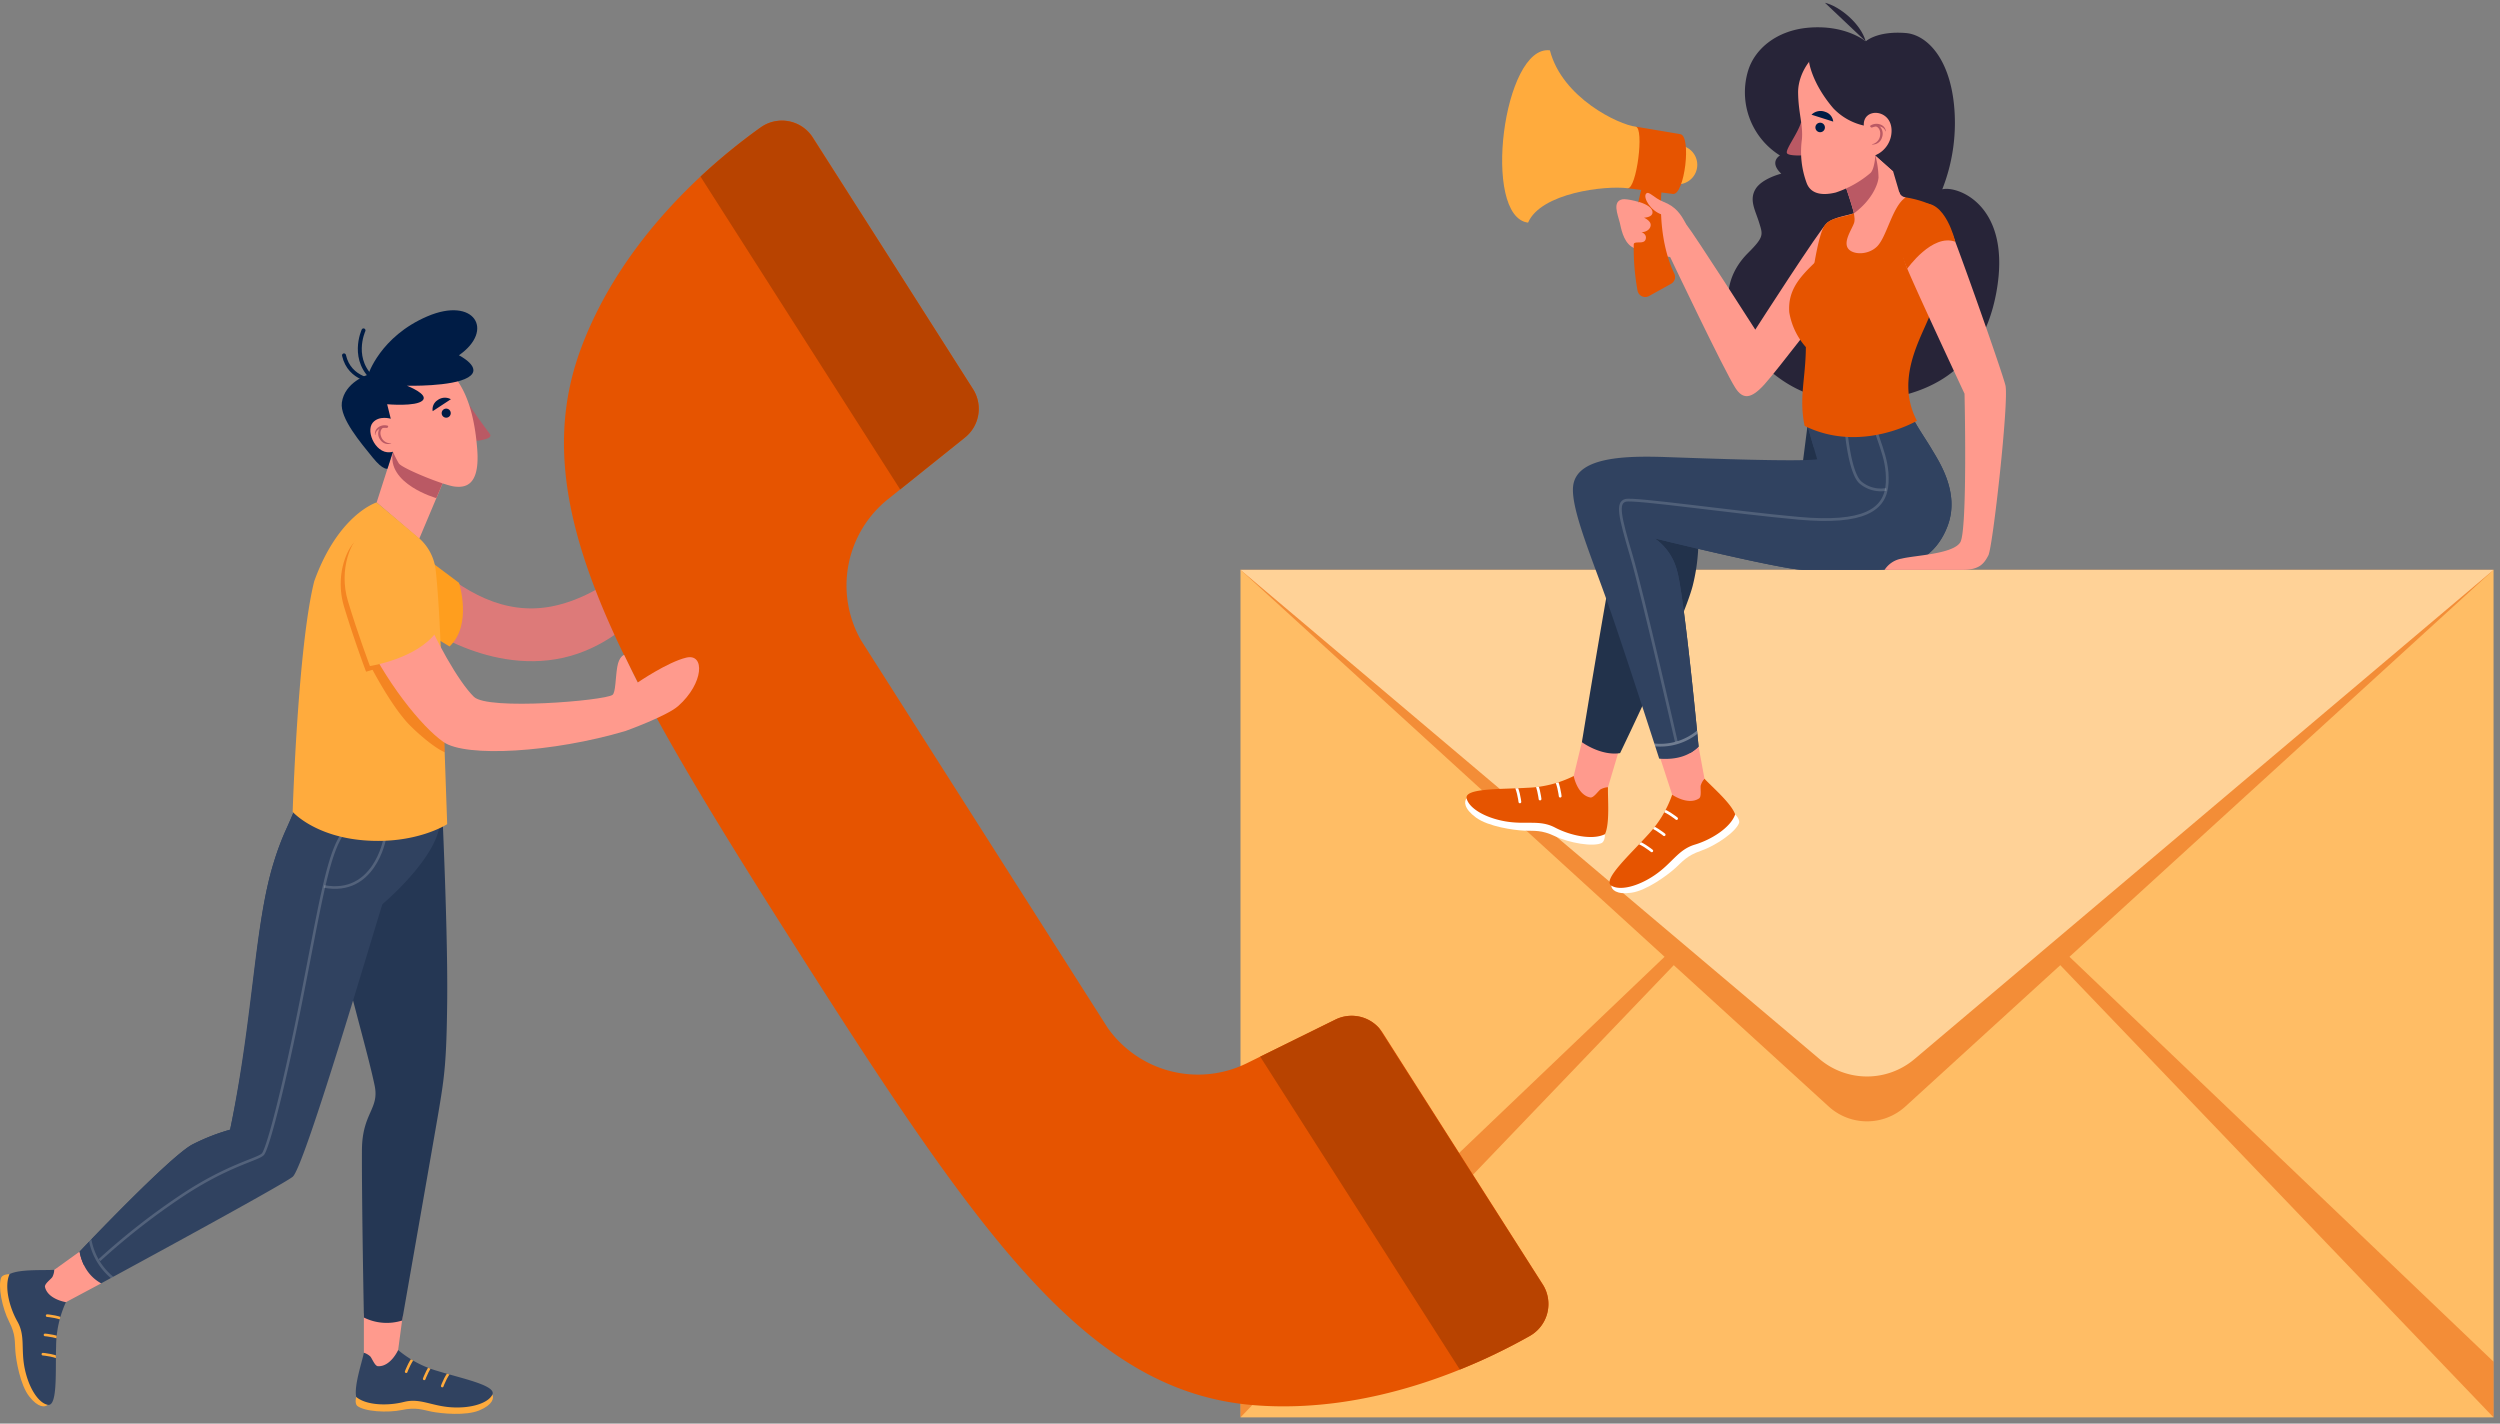 <svg id="Сгруппировать_659" data-name="Сгруппировать 659" xmlns="http://www.w3.org/2000/svg" xmlns:xlink="http://www.w3.org/1999/xlink" width="499.444" height="284.405" viewBox="0 0 499.444 284.405">
  <rect x="0" y="0" width="499.444" height="284.405" fill="#808080" stroke="none"/>
  <defs>
    <clipPath id="clip-path">
      <path id="Контур_991" data-name="Контур 991" d="M221.819,113.277c-5.186.32-12.617.045-12.16,2.114.418,1.9,3.529,3.842,7.642,4.581a23.6,23.6,0,0,0,4.5.3,10.821,10.821,0,0,1,5.5.953c3.093,1.625,7.513,2.566,9.983,1.323,1.02-2.176.524-7.287.608-9.386l-6.848-2.23a22.587,22.587,0,0,1-9.234,2.346" transform="translate(-209.639 -110.931)" fill="none" stroke="#fff" stroke-width="1"/>
    </clipPath>
    <clipPath id="clip-path-2">
      <rect id="Прямоугольник_916" data-name="Прямоугольник 916" width="498.154" height="283.16" fill="none"/>
    </clipPath>
    <clipPath id="clip-path-3">
      <path id="Контур_999" data-name="Контур 999" d="M242.6,114.509a22.588,22.588,0,0,1-4.96,8.135c-3.484,3.856-8.988,8.853-7.214,10.016,1.627,1.064,5.209.278,8.666-2.07,3.523-2.39,4.68-5.105,8.029-6.106s7.165-3.42,8.064-6.035c-.794-2.27-4.722-5.576-6.13-7.134Z" transform="translate(-230.078 -111.316)" fill="none" stroke="#fff" stroke-width="1"/>
    </clipPath>
    <clipPath id="clip-path-5">
      <path id="Контур_1006" data-name="Контур 1006" d="M271.705,61.794l1.936,6.675c-3.734.525-22.091-.163-30.067-.44s-17.634-.112-18.639,5.46c-.718,3.975,3.112,13.017,6.313,22.151,3.1,8.841,10.835,32.631,10.835,32.631,3.343.264,5.98-.519,7.864-2.414,0,0-2.9-30.711-4.349-35.3a11.225,11.225,0,0,0-4.394-6.281s25.553,6.281,29.709,6.281h14.181c6.1,0,11.981-1.762,14.634-8.849,2.469-6.609-1.8-12.884-3.188-15.239s-3.587-5.368-4.571-7.9Z" transform="translate(-224.847 -58.573)" fill="none"/>
    </clipPath>
    <clipPath id="clip-path-6">
      <path id="Контур_1039" data-name="Контур 1039" d="M52.477,193.521c-.393,1.964-1.992,6.589-1.536,8.832,2.014,1.7,6.32,1.82,9.548,1s5.5.84,9.555,1.078c3.976.235,7.292-.872,8.1-2.538.886-1.815-6.061-3.221-10.793-4.675a21.569,21.569,0,0,1-8.035-4.239Z" transform="translate(-50.86 -192.984)" fill="none" stroke="#ffab3d" stroke-width="1"/>
    </clipPath>
    <clipPath id="clip-path-8">
      <path id="Контур_1046" data-name="Контур 1046" d="M1.5,182.373c-1.108,2.391-.082,6.574,1.558,9.474s.641,5.527,1.486,9.5c.826,3.9,2.77,6.8,4.59,7.146,1.987.375,1.505-6.7,1.656-11.646a21.548,21.548,0,0,1,1.965-8.869l-2.328-6.455c-2,.14-6.882-.182-8.926.854" transform="translate(-1.042 -181.519)" fill="none" stroke="#ffab3d" stroke-width="1"/>
    </clipPath>
    <clipPath id="clip-path-10">
      <path id="Контур_1055" data-name="Контур 1055" d="M52.548,123.476c-4.775,9.636-6.5,36.79-11.094,59.8a41.709,41.709,0,0,0-7.382,2.879c-4.335,2.068-22.693,21.49-22.693,21.49a8.974,8.974,0,0,0,4.3,6.343S51.536,194.565,53.943,192.7s16.825-51.266,17.936-54.455c0,0,10.623-8.655,12.089-15.513L59.411,106.654c-1.878,4.036-1.862,6.726-6.863,16.822" transform="translate(-11.379 -106.654)" fill="none"/>
    </clipPath>
  </defs>
  <path id="Контур_1071" data-name="Контур 1071" d="M0,0H250.33V169.316H0Z" transform="translate(247.824 113.844)" fill="#ffbd65"/>
  <g id="Сгруппировать_634" data-name="Сгруппировать 634" transform="translate(247.824 29.026)">
    <g id="Сгруппировать_661" data-name="Сгруппировать 661">
      <path id="Объединение_10" data-name="Объединение 10" d="M163.773,78.975,132.835,107.2a11.376,11.376,0,0,1-15.339,0L86.558,78.975,0,169.315V158.19L84.72,77.3,0,0H250.33l-84.72,77.3,84.72,80.892v11.125Z" transform="translate(0 84.819)" fill="#e65400" stroke="rgba(0,0,0,0)" stroke-miterlimit="10" stroke-width="1" opacity="0.45"/>
      <path id="Контур_984" data-name="Контур 984" d="M177.328,81.461l115.695,97.744a14.674,14.674,0,0,0,18.941,0L427.658,81.461Z" transform="translate(-177.327 3.359)" fill="#ffd297"/>
      <path id="Контур_985" data-name="Контур 985" d="M237.042,24.667a3.9,3.9,0,1,1,3.9,3.9,3.9,3.9,0,0,1-3.9-3.9" transform="translate(-153.588 -20.769)" fill="#ffab3d"/>
      <path id="Контур_986" data-name="Контур 986" d="M209.737,114.123c-.528.6-.586,2.045,1.884,3.847s7.55,2.517,9.615,2.605,3.4-.2,6.176,1.119,7.622,2.2,9.366,1.326c.643-.458.593-1.743.593-1.743Z" transform="translate(-164.561 16.344)" fill="#fff"/>
      <path id="Контур_987" data-name="Контур 987" d="M237.9,113.162c-.084,2.1.412,7.21-.608,9.386-2.469,1.241-6.89.3-9.983-1.323s-5.818-.5-10.009-1.251c-4.114-.739-7.224-2.685-7.642-4.581-.456-2.071,6.974-1.794,12.159-2.114a22.6,22.6,0,0,0,9.236-2.348Z" transform="translate(-164.482 15.074)" fill="#e65400"/>
    </g>
  </g>
  <g id="Сгруппировать_636" data-name="Сгруппировать 636" transform="translate(292.98 155.031)">
    <g id="Сгруппировать_635" data-name="Сгруппировать 635" clip-path="url(#clip-path)">
      <path id="Контур_988" data-name="Контур 988" d="M223.426,114.993s-.314-2.957-1.4-4.154" transform="translate(-204.714 -110.968)" fill="none" stroke="#fff" stroke-linecap="round" stroke-miterlimit="10" stroke-width="0.551"/>
      <path id="Контур_989" data-name="Контур 989" d="M220.545,115.4s-.314-2.957-1.4-4.152" transform="translate(-205.859 -110.805)" fill="none" stroke="#fff" stroke-linecap="round" stroke-miterlimit="10" stroke-width="0.551"/>
      <path id="Контур_990" data-name="Контур 990" d="M217.664,115.81s-.314-2.957-1.4-4.152" transform="translate(-207.005 -110.642)" fill="none" stroke="#fff" stroke-linecap="round" stroke-miterlimit="10" stroke-width="0.551"/>
    </g>
  </g>
  <g id="Сгруппировать_638" data-name="Сгруппировать 638">
    <g id="Сгруппировать_637" data-name="Сгруппировать 637" clip-path="url(#clip-path-2)">
      <path id="Контур_992" data-name="Контур 992" d="M233.992,108.017l-2.183,7.323a3.719,3.719,0,0,0-1.5.446c-.495.361-1.388,1.741-2.045,1.61-2.605-.516-3.308-4.286-3.308-4.286l1.848-7.66Z" transform="translate(89.433 41.921)" fill="#ff9a8d"/>
      <path id="Контур_993" data-name="Контур 993" d="M271.2,60.878l-.989,7.72-26.938-.551a8.644,8.644,0,0,0-8.223,6.322c-1.881,6.445-8.918,49.7-8.918,49.7s3.783,2.791,7.629,2.186c0,0,12.7-26.268,14.519-33.484a37.5,37.5,0,0,0,.9-13.3l32.469-2.82Z" transform="translate(89.896 24.202)" fill="#22324b"/>
      <path id="Контур_994" data-name="Контур 994" d="M230.324,130.631c.039.8,1.012,1.87,4.039,1.432s7.155-3.481,8.693-4.861,2.3-2.521,5.2-3.52,6.988-3.754,7.622-5.6c.138-.778-.794-1.662-.794-1.662Z" transform="translate(91.565 46.283)" fill="#fff"/>
      <path id="Контур_995" data-name="Контур 995" d="M249.051,111.316c1.409,1.558,5.336,4.865,6.13,7.133-.9,2.616-4.715,5.034-8.064,6.036s-4.5,3.715-8.029,6.106c-3.458,2.348-7.039,3.133-8.666,2.068-1.774-1.161,3.73-6.16,7.214-10.015a22.588,22.588,0,0,0,4.96-8.135Z" transform="translate(91.467 44.253)" fill="#e65400"/>
    </g>
  </g>
  <g id="Сгруппировать_640" data-name="Сгруппировать 640" transform="translate(321.545 155.569)">
    <g id="Сгруппировать_639" data-name="Сгруппировать 639" clip-path="url(#clip-path-3)">
      <path id="Контур_996" data-name="Контур 996" d="M240.778,117.577s-2.293-1.892-3.9-1.987" transform="translate(-227.377 -109.617)" fill="none" stroke="#fff" stroke-linecap="round" stroke-miterlimit="10" stroke-width="0.551"/>
      <path id="Контур_997" data-name="Контур 997" d="M239,119.885s-2.292-1.894-3.9-1.989" transform="translate(-228.082 -108.7)" fill="none" stroke="#fff" stroke-linecap="round" stroke-miterlimit="10" stroke-width="0.551"/>
      <path id="Контур_998" data-name="Контур 998" d="M237.232,122.193s-2.293-1.9-3.9-1.99" transform="translate(-228.787 -107.783)" fill="none" stroke="#fff" stroke-linecap="round" stroke-miterlimit="10" stroke-width="0.551"/>
    </g>
  </g>
  <g id="Сгруппировать_642" data-name="Сгруппировать 642">
    <g id="Сгруппировать_641" data-name="Сгруппировать 641" clip-path="url(#clip-path-2)">
      <path id="Контур_1000" data-name="Контур 1000" d="M245.044,106.717l1.184,6.429a3.693,3.693,0,0,0-.757,1.363c-.1.605.225,2.215-.337,2.581-2.222,1.453-5.361-.75-5.361-.75l-2.594-7.949Z" transform="translate(94.29 42.425)" fill="#ff9a8d"/>
      <path id="Контур_1001" data-name="Контур 1001" d="M291.97,58.574c.984,2.53,3.185,5.541,4.571,7.9s5.656,8.631,3.186,15.239c-2.651,7.088-8.538,8.851-14.634,8.851H270.913c-4.156,0-29.708-6.281-29.708-6.281A11.219,11.219,0,0,1,245.6,90.56c1.446,4.587,4.351,35.3,4.351,35.3-1.884,1.9-4.522,2.678-7.865,2.415,0,0-7.656-23.82-10.834-32.633-3.322-9.2-7.031-18.175-6.314-22.15,1.006-5.572,10.665-5.74,18.639-5.462s26.334.966,30.067.44L271.706,61.8Z" transform="translate(89.387 23.286)" fill="#304260"/>
      <path id="Контур_1002" data-name="Контур 1002" d="M296.143,81.709c2.471-6.609-1.8-12.884-3.186-15.239s-3.587-5.367-4.571-7.9l-20.264,3.22,1.237,4.268S280.6,67.6,285.5,61.794c0,0,3.582,5.448,4.62,8.715,1.432,4.507,1.041,11.818-7.784,13.574s-41.393-3.034-45.7-3.513-2.875,2.011-.479,7.074,3.4,14.145,5.554,25.02c1.375,6.942,2.928,14.511,2.928,14.511a7.843,7.843,0,0,0,1.734-1.318s-2.9-30.711-4.349-35.3a11.232,11.232,0,0,0-4.394-6.282s25.551,6.282,29.708,6.282h14.181c6.1,0,11.984-1.762,14.634-8.851" transform="translate(92.97 23.286)" fill="#304260"/>
    </g>
  </g>
  <g id="Сгруппировать_644" data-name="Сгруппировать 644" transform="translate(314.234 81.859)">
    <g id="Сгруппировать_643" data-name="Сгруппировать 643" clip-path="url(#clip-path-5)">
      <path id="Контур_1003" data-name="Контур 1003" d="M281.667,58.591c.989,6.023,3.516,9,3.27,14.511s-4.7,8.308-17.665,7.148-32.883-4.068-34.626-3.579-1.163,3.136,1.156,10.99,9.007,37.245,9.007,37.245" transform="translate(-222.149 -58.566)" fill="none" stroke="#fff" stroke-miterlimit="10" stroke-width="0.551" opacity="0.16"/>
      <path id="Контур_1004" data-name="Контур 1004" d="M271.966,73.561a6.282,6.282,0,0,1-5.169-1.375c-2.307-2.031-2.967-11.291-2.967-11.291" transform="translate(-209.35 -57.65)" fill="none" stroke="#fff" stroke-miterlimit="10" stroke-width="0.551" opacity="0.16"/>
      <path id="Контур_1005" data-name="Контур 1005" d="M235.885,107.279a11.775,11.775,0,0,0,10.174-3.093" transform="translate(-220.459 -40.44)" fill="none" stroke="#fff" stroke-miterlimit="10" stroke-width="0.551" opacity="0.31"/>
    </g>
  </g>
  <g id="Сгруппировать_646" data-name="Сгруппировать 646" transform="translate(71.051 0.551)">
    <g id="Сгруппировать_660" data-name="Сгруппировать 660">
      <path id="Контур_1007" data-name="Контур 1007" d="M274.521,6.72S270.461,3.282,262.879,4c-6.036.573-10.449,4.082-11.837,8.5a14.875,14.875,0,0,0,6.346,17.011s-2.271,1.237.253,3.634c0,0-3.91.956-5.172,3.128s0,4.207.757,6.658,1.008,2.831-2.271,6.111-6.1,9.083-1.473,16.526,12.67,13.682,23.849,13.089c11.308-.6,24.074-4.369,27.279-21.786s-7.772-21.382-10.8-20.6a36.228,36.228,0,0,0,2.33-17.024c-1.008-9.589-5.688-13.893-9.625-14.2-5.8-.458-8,1.677-8,1.677" transform="translate(27.162 1)" fill="#272438"/>
      <path id="Контур_1008" data-name="Контур 1008" d="M278.515,31.3c-1.5.45-3.993.826-5.316,1.857s-14.389,21.38-14.389,21.38S246.773,35.7,244.985,33.458c-1.877-2.353-11.049-5.294-12.718-4.96-2.063.414-.949,2.987-.528,4.661.242.959.616,3.61,2.317,4.782s7.744,2.085,7.744,2.085,10.831,22.794,13.068,26.211c1.448,2.211,3.044,2.237,5.729-.717,2.6-2.861,12.98-16.47,12.98-16.47Z" transform="translate(20.806 10.768)" fill="#ff9a8d"/>
      <path id="Контур_1009" data-name="Контур 1009" d="M267.3,30.5c-2.387.864-4.587.809-5.794,2.346s-2.25,8.567-2.25,8.567,5.986-1.191,7.579-4.33a15.141,15.141,0,0,0,1.638-5.976Z" transform="translate(32.017 11.573)" fill="#e65400"/>
      <path id="Контур_1010" data-name="Контур 1010" d="M277.032,27.7a4.189,4.189,0,0,0,2.022.725c1.335.194,5.688,1.142,6.567,2.771,2.112,2.915-.055,12.481-1.284,19.2-.752,4.093-8.007,13.282-3.052,22.657,0,0-11.164,6.591-22.433,1.027-1.177-5.579.207-9.467.246-15.746a13.938,13.938,0,0,1-3.318-6.967c-.535-7.659,7.126-10,13.091-18.522,1.666-2.381,2.926-2.265,5.193-4a5.347,5.347,0,0,1,2.968-1.14" transform="translate(30.623 10.459)" fill="#e65400"/>
      <path id="Контур_1011" data-name="Контур 1011" d="M275.065,30.29c3.374-2.127,6.109.5,7.707,4.33s10.029,27.655,10.77,30.615-2.516,32.253-3.4,33.956-1.815,2.915-5.2,2.915H269.4a5.073,5.073,0,0,1,3.431-2.251c2.665-.664,10.21-.885,11.69-3.252s.85-29.691.85-29.691-9.364-20-11.436-24.974S272.672,31.8,275.065,30.29" transform="translate(36.046 11.189)" fill="#ff9a8d"/>
      <path id="Контур_1012" data-name="Контур 1012" d="M275.778,29.176c-2,0-6.573,4.542-2.71,12.943,0,0,5.009-7.1,9.6-5.378,0,0-2.005-8.705-6.887-7.565" transform="translate(36.909 11.007)" fill="#e65400"/>
      <path id="Контур_1013" data-name="Контур 1013" d="M269.785,22.2l3.523,3.133,1.557,5.276a13.848,13.848,0,0,0-3.065,2.766c-1.038,1.564-3.362,5.325-6.159,5.643A22.757,22.757,0,0,0,265.5,33.8c-.424-1.825-1.7-5.448-1.7-5.448Z" transform="translate(33.822 8.273)" fill="#ff9a8d"/>
      <path id="Контур_1014" data-name="Контур 1014" d="M269.785,22.2a18.923,18.923,0,0,1,.63,4.451c-.129,1.5-1.453,4.612-4.915,7.15-.424-1.825-1.7-5.448-1.7-5.448Z" transform="translate(33.822 8.273)" fill="#ba5964"/>
      <path id="Контур_1015" data-name="Контур 1015" d="M258.286,17.445c-.661,2.372-3.376,5.7-2.784,6.289.49.491,2.8.38,2.8.38a4.345,4.345,0,0,0,1.125-3.94c-.576-2.3-1.146-2.729-1.146-2.729" transform="translate(30.489 6.385)" fill="#ba5964"/>
      <path id="Контур_1016" data-name="Контур 1016" d="M263.547,6.868c-3.281.3-6.57,4.845-6.508,8.982s1.017,6.385.756,9.306a18.088,18.088,0,0,0,.981,8.8c.818,2.038,2.942,2.5,5.775,1.813a20.782,20.782,0,0,0,6.951-3.908c.816-.785.973-3.533.973-3.533a8.11,8.11,0,0,0,5.643-4.109c1.772-3.541,1.452-18.811-14.571-17.352" transform="translate(31.133 2.141)" fill="#ff9a8d"/>
      <path id="Контур_1017" data-name="Контур 1017" d="M271.852,28.9a5.314,5.314,0,0,0,3.217-5.308c-.323-4.031-5.75-4.173-5.529-.627a12.033,12.033,0,0,1-6.107-3.465c-4.342-5.1-4.83-9.248-4.83-9.248.92-6.348,11.324-4.1,11.324-4.1s5.272-2.279,9.756.711c3.212,2.142,4.848,9.828,2.247,16.226s-6.556,8.946-6.556,8.946Z" transform="translate(31.756 1.566)" fill="#272438"/>
      <path id="Контур_1018" data-name="Контур 1018" d="M259.511,18.438a.95.95,0,1,1,.9,1,.952.952,0,0,1-.9-1" transform="translate(32.116 6.423)" fill="#001c45"/>
      <path id="Контур_1019" data-name="Контур 1019" d="M258.952,16.6l4.341,1.378a2.268,2.268,0,0,0-1.589-1.941,2.565,2.565,0,0,0-2.752.563" transform="translate(31.894 5.765)" fill="#001c45"/>
      <path id="Контур_1020" data-name="Контур 1020" d="M269.362,17.831a2.231,2.231,0,0,0-1.969.221c-.184.148.133.453.309.387,1-.37,2.221-.422,2.714.746.026.063.071,0,.063-.045a1.637,1.637,0,0,0-1.117-1.31" transform="translate(35.228 6.487)" fill="#ba5964"/>
      <path id="Контур_1021" data-name="Контур 1021" d="M268.794,17.863c-.11-.053-.363.225-.34.3a1.355,1.355,0,0,1,.545.481,1.789,1.789,0,0,1,.236,1.131,2.019,2.019,0,0,1-1.613,1.938c-.018,0-.046.053-.018.061a1.937,1.937,0,0,0,2-1.421,2.073,2.073,0,0,0-.811-2.49" transform="translate(35.329 6.548)" fill="#ba5964"/>
      <path id="Контур_1022" data-name="Контур 1022" d="M265.606,32.931c.056,1.133-2.085,3.634-1.558,5.36s4.11,1.962,6.044,0,3.063-8.1,5.7-9.776a1.5,1.5,0,0,1-1.3-1.061Z" transform="translate(33.887 10.364)" fill="#ff9a8d"/>
      <path id="Контур_1023" data-name="Контур 1023" d="M239.116,27.264s-1.055,9.309,2.541,16.761a1.552,1.552,0,0,1-.664,2.018l-4.384,2.435A1.566,1.566,0,0,1,234.3,47.4a46.7,46.7,0,0,1,.858-20.6Z" transform="translate(21.792 10.106)" fill="#e65400"/>
      <path id="Контур_1024" data-name="Контур 1024" d="M234.872,28.858c1.11.314,2.714,1,2.762,2.057s-1.7,1.1-1.7,1.1,1.238.551,1.33,1.329-.688,1.56-1.835,1.56c0,0,1.185.4.822,1.463s-2.106.186-2.45.967a4.959,4.959,0,0,1-1.122-3.256c-.092-2.246,2.191-5.22,2.191-5.22" transform="translate(21.449 10.922)" fill="#ff9a8d"/>
      <path id="Контур_1025" data-name="Контур 1025" d="M243.341,33.816c-1.057-2.032-2.1-3.509-4.492-4.448-2.043-.8-3.01-2.374-3.541-1.574s.911,3.33,3.147,4.093Z" transform="translate(22.451 10.411)" fill="#ff9a8d"/>
      <path id="Контур_1026" data-name="Контур 1026" d="M232.669,30.407l9.055,1.14c2.324.281,3.764-11.665,1.441-11.945l-8.891-1.5Z" transform="translate(21.446 6.648)" fill="#e65400"/>
      <path id="Контур_1027" data-name="Контур 1027" d="M241.406,22.452c-3.3-.373-14.666-5.688-17.134-15.246-9.317-1.182-13.685,33.238-4.367,34.42,2.563-5.944,15.331-7.45,19.9-6.875,1.769.231,3.374-12.068,1.6-12.3" transform="translate(14.314 2.302)" fill="#ffab3d"/>
      <path id="Контур_1028" data-name="Контур 1028" d="M260.871.394c2.886.683,7.139,4.1,8.155,7.72" transform="translate(32.657 -0.394)" fill="#272438"/>
      <path id="Контур_1029" data-name="Контур 1029" d="M61.73,81.619c7.47,6.809,15.591,11.429,25.006,9.637,13.256-2.524,23.609-16.038,23.609-16.038s3.416,4.455,3.416,4.9S105,97.938,89.112,101.5,58.935,93.68,58.935,93.68Z" transform="translate(-47.622 29.352)" fill="#dd7a79"/>
      <path id="Контур_1030" data-name="Контур 1030" d="M189.249,198.505a22.1,22.1,0,0,0,27.806,7.045l17.69-8.719a7.336,7.336,0,0,1,9.433,2.641l31.973,50.238a7.33,7.33,0,0,1-2.567,10.321c-10.339,5.85-31.7,15.748-55.213,13.833-33.006-2.689-54.493-33.379-90.842-90.493S72.475,93.8,84.016,62.756c8.223-22.113,26.233-37.271,35.91-44.16a7.331,7.331,0,0,1,10.438,2.045l31.972,50.238a7.337,7.337,0,0,1-1.6,9.665l-15.39,12.332a22.1,22.1,0,0,0-5.392,28.173Z" transform="translate(-39.001 6.302)" fill="#e65400"/>
      <path id="Контур_1031" data-name="Контур 1031" d="M140.019,90.923l12.955-10.381a7.339,7.339,0,0,0,1.6-9.665l-16.9-26.558L122.4,20.389a7.313,7.313,0,0,0-10.24-1.794,119.564,119.564,0,0,0-12.022,9.833Z" transform="translate(-31.24 6.304)" fill="#b84300"/>
      <path id="Контур_1032" data-name="Контур 1032" d="M220.026,215.882a119.574,119.574,0,0,0,13.994-6.724,7.309,7.309,0,0,0,2.729-9.994L203.9,147.676a7.326,7.326,0,0,0-8.716-1.718l-15.04,7.413Z" transform="translate(0.563 57.175)" fill="#b84300"/>
      <path id="Контур_1033" data-name="Контур 1033" d="M62.371,80.07,68.422,84.6s2.729,8.367-1.878,12.72l-8.012-4.855Z" transform="translate(-47.782 31.281)" fill="#ff9e1e"/>
      <path id="Контур_1034" data-name="Контур 1034" d="M78.155,199.362c.356.671.087,2.025-2.605,3.144s-7.557.644-9.491.264-3.111-.941-5.975-.342-7.552.338-8.975-.862c-.492-.57-.161-1.748-.161-1.748Z" transform="translate(-50.84 78.705)" fill="#ffab3d"/>
      <path id="Контур_1035" data-name="Контур 1035" d="M52.477,193.521c-.391,1.964-1.993,6.589-1.536,8.832,2.014,1.7,6.32,1.82,9.548,1s5.5.841,9.554,1.079c3.977.233,7.294-.874,8.1-2.539.886-1.817-6.061-3.221-10.793-4.676a21.54,21.54,0,0,1-8.035-4.237Z" transform="translate(-50.832 76.17)" fill="#304260"/>
    </g>
  </g>
  <g id="Сгруппировать_648" data-name="Сгруппировать 648" transform="translate(71.079 269.704)">
    <g id="Сгруппировать_647" data-name="Сгруппировать 647" clip-path="url(#clip-path-6)">
      <path id="Контур_1036" data-name="Контур 1036" d="M58.062,197.09s.952-2.671,2.226-3.534" transform="translate(-47.997 -192.757)" fill="none" stroke="#ffab3d" stroke-linecap="round" stroke-miterlimit="10" stroke-width="0.525"/>
      <path id="Контур_1037" data-name="Контур 1037" d="M60.64,198.112s.952-2.669,2.225-3.533" transform="translate(-46.972 -192.35)" fill="none" stroke="#ffab3d" stroke-linecap="round" stroke-miterlimit="10" stroke-width="0.525"/>
      <path id="Контур_1038" data-name="Контур 1038" d="M63.218,199.136s.952-2.671,2.225-3.534" transform="translate(-45.947 -191.943)" fill="none" stroke="#ffab3d" stroke-linecap="round" stroke-miterlimit="10" stroke-width="0.525"/>
    </g>
  </g>
  <g id="Сгруппировать_650" data-name="Сгруппировать 650">
    <g id="Сгруппировать_649" data-name="Сгруппировать 649" clip-path="url(#clip-path-2)">
      <path id="Контур_1040" data-name="Контур 1040" d="M52.017,187.762V195.6a3.52,3.52,0,0,1,1.286.748c.379.446.9,1.922,1.535,1.947,2.53.106,4.022-3.231,4.022-3.231l.953-7.12Z" transform="translate(20.679 74.644)" fill="#ff9a8d"/>
      <path id="Контур_1041" data-name="Контур 1041" d="M9.553,208.246c-.553.521-1.93.618-3.722-1.681s-2.619-7.118-2.766-9.083.087-3.248-1.248-5.852-2.323-7.195-1.541-8.883c.419-.626,1.644-.618,1.644-.618Z" transform="translate(0 72.405)" fill="#ffab3d"/>
      <path id="Контур_1042" data-name="Контур 1042" d="M10.43,181.518c-2,.141-6.882-.18-8.925.854-1.11,2.391-.082,6.574,1.558,9.475s.641,5.527,1.484,9.5c.827,3.9,2.77,6.8,4.591,7.144,1.986.373,1.5-6.7,1.656-11.646a21.554,21.554,0,0,1,1.964-8.869Z" transform="translate(0.414 72.162)" fill="#304260"/>
    </g>
  </g>
  <g id="Сгруппировать_652" data-name="Сгруппировать 652" transform="translate(1.456 253.681)">
    <g id="Сгруппировать_651" data-name="Сгруппировать 651" clip-path="url(#clip-path-8)">
      <path id="Контур_1043" data-name="Контур 1043" d="M6.738,188.066s2.826.211,4,1.212" transform="translate(1.223 -178.916)" fill="none" stroke="#ffab3d" stroke-linecap="round" stroke-miterlimit="10" stroke-width="0.525"/>
      <path id="Контур_1044" data-name="Контур 1044" d="M6.433,190.823s2.826.211,4,1.21" transform="translate(1.101 -177.82)" fill="none" stroke="#ffab3d" stroke-linecap="round" stroke-miterlimit="10" stroke-width="0.525"/>
      <path id="Контур_1045" data-name="Контур 1045" d="M6.128,193.579s2.826.211,4,1.212" transform="translate(0.98 -176.725)" fill="none" stroke="#ffab3d" stroke-linecap="round" stroke-miterlimit="10" stroke-width="0.525"/>
    </g>
  </g>
  <g id="Сгруппировать_654" data-name="Сгруппировать 654">
    <g id="Сгруппировать_653" data-name="Сгруппировать 653" clip-path="url(#clip-path-2)">
      <path id="Контур_1047" data-name="Контур 1047" d="M13.347,178.916l-5.056,3.638a3.533,3.533,0,0,1-.382,1.437c-.328.484-1.616,1.372-1.473,2,.567,2.465,4.181,3.024,4.181,3.024l7.032-3.751Z" transform="translate(2.554 71.128)" fill="#ff9a8d"/>
      <path id="Контур_1048" data-name="Контур 1048" d="M69.905,107.908c-8.772,0-15.3.661-15.3.661-2.8,1.228-7.621,7.6-9.038,11.654s.685,9.706,1.425,13.189c4.119,19.4,8.334,32.883,9.934,40.576.978,4.7-2.509,5.456-2.541,12.911-.048,10.669.393,33.418.393,33.418a10.251,10.251,0,0,0,7.629.6S68.988,183.4,69.71,179.11c1.17-6.963,1.575-9.883,1.706-21.93.184-16.942-1.511-49.272-1.511-49.272" transform="translate(17.922 42.898)" fill="#253754"/>
      <path id="Контур_1049" data-name="Контур 1049" d="M83.194,123.134C81.727,130,71.883,138.262,71.883,138.262c-1.115,3.2-15.539,52.593-17.947,54.471S15.68,214.011,15.68,214.011a8.131,8.131,0,0,1-3.4-3.581,10.306,10.306,0,0,1-.822-2.348,3.238,3.238,0,0,1-.059-.337.252.252,0,0,1-.015-.074s18.358-19.413,22.688-21.483a40.639,40.639,0,0,1,7.38-2.876V183.3c4.933-22.948,4.784-40.882,8.775-53.561a56.121,56.121,0,0,1,2.319-6.237c1.027-2.246,1.8-4.123,2.437-5.723.263-.689.5-1.321.718-1.922s.409-1.16.572-1.673c.117-.352.221-.69.323-1,.456-1.438.777-2.6,1.129-3.7.164-.484.324-.953.5-1.437.1-.236.191-.485.293-.72s.2-.5.321-.749h.015v.015L65.7,111.7l3.3,2.45Z" transform="translate(4.524 42.371)" fill="#304260"/>
      <path id="Контур_1050" data-name="Контур 1050" d="M69.007,114.152a32.607,32.607,0,0,1-4.183,4.49c-5.093,4.433-8.167,11.324-10.883,25.613-3.059,16.1-8.194,40.026-8.81,41.507s-5.136.924-13.412,6.971c-6.251,4.563-15.334,14.058-19.444,17.7a10.447,10.447,0,0,1-.822-2.348c-.028-.161-.043-.278-.059-.337a.275.275,0,0,1-.014-.074s18.357-19.415,22.686-21.483a40.735,40.735,0,0,1,7.38-2.878V183.3c4.71-22.948,4.784-40.882,8.777-53.562a52.89,52.89,0,0,1,2.333-6.222c1.027-2.244,1.806-4.123,2.422-5.737.278-.689.513-1.335.72-1.922q.329-.9.572-1.674c.117-.351.219-.69.321-1,.456-1.439.778-2.6,1.131-3.7.162-.485.323-.953.5-1.437.1-.236.191-.485.293-.72.1-.25.219-.485.337-.734v-.015l6.854,5.122Z" transform="translate(4.524 42.371)" fill="#304260"/>
      <path id="Контур_1051" data-name="Контур 1051" d="M71.518,118.988s-4.486,5.878-16.821,6.339a26.157,26.157,0,0,1-13.945-3.1l3.328-5.218Z" transform="translate(16.201 46.517)" fill="#304260"/>
    </g>
  </g>
  <g id="Сгруппировать_656" data-name="Сгруппировать 656" transform="translate(15.903 149.054)">
    <g id="Сгруппировать_655" data-name="Сгруппировать 655" clip-path="url(#clip-path-10)">
      <path id="Контур_1052" data-name="Контур 1052" d="M78.76,108.759C73.6,115.39,67,119.408,64.265,123.953S60,138.331,56.448,156.288c-3.526,17.838-6.74,29.987-7.716,31.06s-7.03,2.14-16.484,8.48A137.958,137.958,0,0,0,16.08,208.51" transform="translate(-12.117 -105.817)" fill="none" stroke="#fff" stroke-miterlimit="10" stroke-width="0.525" opacity="0.17"/>
      <path id="Контур_1053" data-name="Контур 1053" d="M58.414,119.992s-2.052,11.3-12.1,9.4" transform="translate(2.509 -101.352)" fill="none" stroke="#fff" stroke-miterlimit="10" stroke-width="0.525" opacity="0.17"/>
      <path id="Контур_1054" data-name="Контур 1054" d="M12.772,176.394a12.721,12.721,0,0,0,6.058,9.767" transform="translate(-10.825 -78.929)" fill="none" stroke="#fff" stroke-miterlimit="10" stroke-width="0.525" opacity="0.16"/>
    </g>
  </g>
  <g id="Сгруппировать_658" data-name="Сгруппировать 658">
    <g id="Сгруппировать_657" data-name="Сгруппировать 657" clip-path="url(#clip-path-2)">
      <path id="Контур_1056" data-name="Контур 1056" d="M53.842,74.7l8.5,7.28,4.869-11.558L57.09,64.578Z" transform="translate(21.405 25.673)" fill="#ff9a8d"/>
      <path id="Контур_1057" data-name="Контур 1057" d="M64.88,73.84S54.861,71.032,56.2,64.578l10.118,5.84Z" transform="translate(22.294 25.673)" fill="#ba5964"/>
      <path id="Контур_1058" data-name="Контур 1058" d="M66.911,78.81a9.962,9.962,0,0,1,3.494,6.5c.46,4.106.826,10.252,1.173,19.177.314,8.1,1.129,31.613,1.129,31.613s-6.2,4.065-16.622,3.231c-9.953-.8-14.249-5.691-14.249-5.691s1.038-33.06,4.31-46.073c4.833-13.418,12.47-15.75,12.47-15.75Z" transform="translate(16.631 28.551)" fill="#ffab3d"/>
      <path id="Контур_1059" data-name="Контур 1059" d="M67.037,57.808c.524.906,3.265,4.749,4.154,5.866s-2.66,1.412-2.66,1.412Z" transform="translate(26.65 22.981)" fill="#ba5964"/>
      <path id="Контур_1060" data-name="Контур 1060" d="M57.991,69.949a23.108,23.108,0,0,0,1.17,2.31c.6.987,8.932,4.369,11.13,4.637s5.119-.18,4.538-7.52-2.447-13.7-7.353-17.019-11.781.3-14.751,5.01.2,13.936,5.266,12.582" transform="translate(20.505 20.302)" fill="#ff9a8d"/>
      <path id="Контур_1061" data-name="Контур 1061" d="M59.078,72.62h0L57.993,76s-.843.4-2.967-2.237c-2.326-2.889-6.568-7.822-6.152-10.955.546-4.112,5.258-5.594,5.258-5.594s2.4-7.6,11.8-11.636,13.548,2.757,6.327,7.77c0,0,5.021,2.509,1.85,4.412s-12.241,1.666-12.241,1.666,4.453,1.7,3.128,2.96-7.069.741-7.069.741l.718,2.894s-2.342-.717-3.607.8c-1.515,1.815.812,6.754,4.043,5.8" transform="translate(19.418 17.631)" fill="#001c45"/>
      <path id="Контур_1062" data-name="Контур 1062" d="M53.074,47.225s-2.8,6.06,2.46,10.135c0,0-5.245-.166-6.359-5.14" transform="translate(19.549 18.774)" fill="none" stroke="#001c45" stroke-linecap="round" stroke-miterlimit="10" stroke-width="0.788"/>
      <path id="Контур_1063" data-name="Контур 1063" d="M64.9,59.025a.906.906,0,1,0-.563,1.15.905.905,0,0,0,.563-1.15" transform="translate(25.099 23.222)" fill="#001c45"/>
      <path id="Контур_1064" data-name="Контур 1064" d="M65.492,57.156,61.863,59.54a2.162,2.162,0,0,1,.96-2.191,2.444,2.444,0,0,1,2.669-.193" transform="translate(24.581 22.604)" fill="#001c45"/>
      <path id="Контур_1065" data-name="Контур 1065" d="M54.29,61.19a2.123,2.123,0,0,1,1.864-.3c.207.088,0,.45-.184.435-1.01-.082-2.148.186-2.3,1.385-.008.064-.066.015-.068-.025a1.556,1.556,0,0,1,.686-1.49" transform="translate(21.307 24.163)" fill="#ba5964"/>
      <path id="Контур_1066" data-name="Контур 1066" d="M54.558,61.053c.088-.077.391.112.39.189a1.292,1.292,0,0,0-.377.58,1.72,1.72,0,0,0,.074,1.1,1.929,1.929,0,0,0,1.98,1.363c.017,0,.057.038.032.052a1.846,1.846,0,0,1-2.2-.788,1.974,1.974,0,0,1,.1-2.495" transform="translate(21.492 24.264)" fill="#ba5964"/>
      <path id="Объединение_11" data-name="Объединение 11" d="M13.859,38.007c-3.536-3.538-7.47-11.084-7.5-11.136-.8.254-1.3.372-1.3.372S2.574,20.628.656,14.218,1.438,1.871,3.494.784c5.195-2.748,7.323,2.341,8.951,5.8s5.126,12.008,5.126,12.008a11.8,11.8,0,0,1-4.278,4.959l7.1,9.432c.126,3.461.267,6.621.4,10.357C19.107,42.67,16.08,40.23,13.859,38.007Z" transform="translate(68.069 106.94)" fill="#e65400" stroke="rgba(0,0,0,0)" stroke-miterlimit="10" stroke-width="1" opacity="0.44"/>
      <path id="Контур_1069" data-name="Контур 1069" d="M54.134,77.079c-4.686,1.244-6.279,7.962-1.568,18.368,4.52,9.977,11.8,19.11,16.277,22.228s21.817,2.092,36.321-2.2c0,0,8.265-2.967,10.561-5,5.121-4.536,5.372-10.563,1.611-9.667s-9.7,4.97-9.7,4.97-1.575-3.1-2.718-5.518c0,0-1.016.267-1.374,2.415s-.324,5.142-.95,5.579c-1.666,1.161-24.911,3.117-27.69.382-3.144-3.1-7.7-11.322-10.933-18.912-3.578-8.392-5.054-13.918-9.842-12.645" transform="translate(19.769 30.57)" fill="#ff9a8d"/>
      <path id="Контур_1070" data-name="Контур 1070" d="M52.753,76.5C50.7,77.588,48,83.522,49.914,89.934s4.405,13.027,4.405,13.027,9.3-1.409,13.246-6.747c0,0-4.233-10.452-5.861-13.913s-3.757-8.547-8.951-5.8" transform="translate(19.583 30.101)" fill="#ffab3d"/>
    </g>
  </g>
</svg>
